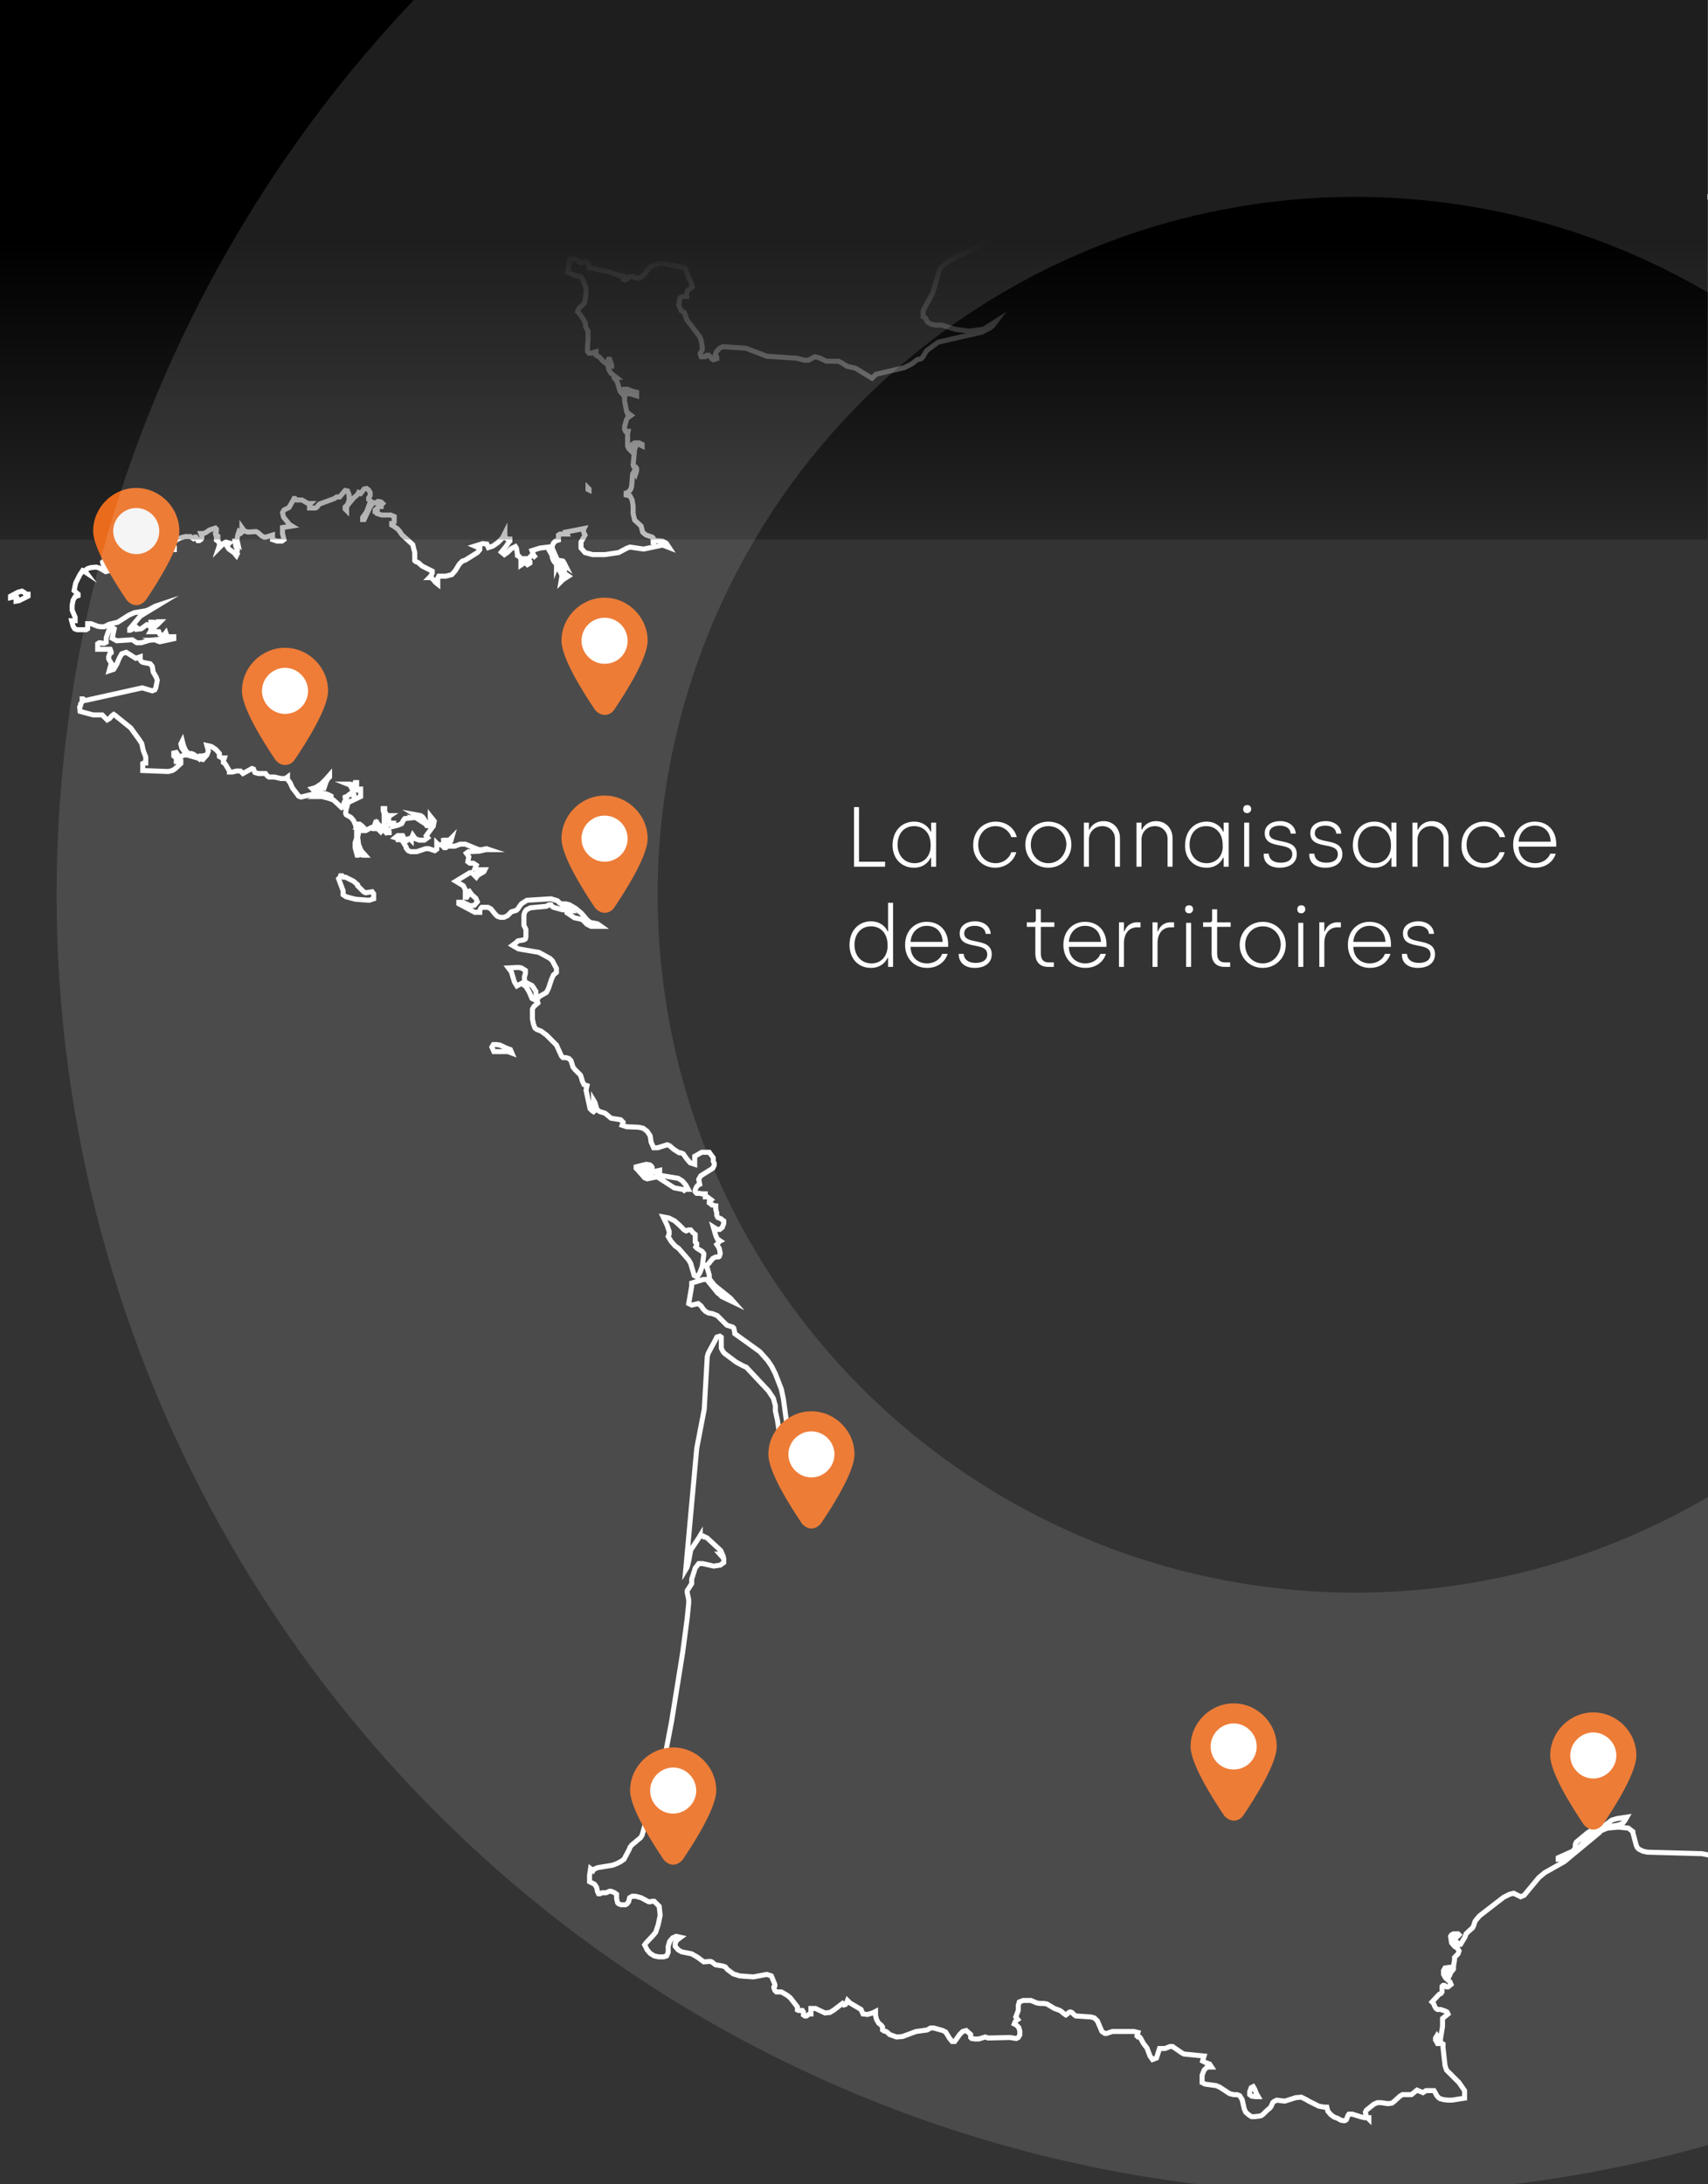 <?xml version="1.0" encoding="utf-8"?>
<!-- Generator: Adobe Illustrator 27.3.1, SVG Export Plug-In . SVG Version: 6.00 Build 0)  -->
<svg version="1.1" id="Calque_1" xmlns="http://www.w3.org/2000/svg" xmlns:xlink="http://www.w3.org/1999/xlink" x="0px" y="0px"
	 viewBox="0 0 341 436" style="enable-background:new 0 0 341 436;" xml:space="preserve">
<rect x="0" y="0" width="341" height="436" fill="#333333" stroke="none"/>
<style type="text/css">
	.st0{fill:none;stroke:#FFFFFF;stroke-miterlimit:10;}
	.st1{fill:url(#SVGID_1_);}
	.st2{fill-rule:evenodd;clip-rule:evenodd;fill:#ED6B1C;}
	.st3{fill-rule:evenodd;clip-rule:evenodd;fill:#FFFFFF;}
	.st4{fill-rule:evenodd;clip-rule:evenodd;fill:#EB6B1C;}
	.st5{fill-rule:evenodd;clip-rule:evenodd;fill:#F4F4F4;}
	.st6{fill:none;stroke:#FFFFFF;stroke-width:120;stroke-opacity:0.12;}
	.st7{fill:#FFFFFF;}
</style>
<path class="st0" d="M505,468.6h-0.3v0.3h0.2l0.2,0.1v-0.1h-0.3L505,468.6z M504.7,470h-0.2v0.3l0.3,0.3v-0.2v-0.2L504.7,470z
	 M117.6,97.8L117.6,97.8v-0.2l-0.2-0.2v0.1v0.2L117.6,97.8L117.6,97.8z M408.1,389.6l-0.6,0.1l-0.3,0.3l-0.2,0.5l-0.7,0.3l-0.2,0.3
	l0.1,0.5h0.2l0.3-0.3l0.7-0.2l0.5-0.9l0.2-0.3h0.6v-0.2l-0.2-0.2L408.1,389.6z M101.1,209.2l-1.3-0.6l-0.7-0.1h-0.6l-0.3,0.5
	l0.4,0.9h2.8l0.8,0.3l-0.3-0.7L101.1,209.2z M106.5,197.1l-0.3-0.4l-1.2-0.6l-0.3-0.4V195l0.2-0.7v-0.6l-0.8-0.5l-0.6-0.1l-2,0.1
	l0.6,0.8l0.6,2l0.5,0.8l0.9-0.5l0.9,0.6l0.7,1.2l0.5,1.2l0.6,0.3l0.2-0.7v-1L106.5,197.1z M5.1,118.6l-0.2-0.3L4.4,118l-0.8,0.2
	L2.1,119v0.3l0.9-0.2h0.3l0.2,0.5H3.2v0.4l0.6-0.1l1.8-0.9v-0.4H5.4L5.1,118.6z M129.9,233.6l0.3-0.3V233l-0.2-0.3l-0.3-0.2
	l-0.7-0.1l-2,0.5v0.3l0.3,0.3l1.4,1.6l0.5,0.2l2-0.4l3.4,2.2l1.6,0.3h0.2l0.2,0.2l0.3-0.2h0.2h0.3l-0.5-0.9l-0.7-0.8l-0.8-0.5
	l-3.6-0.6l-0.6-0.3v-0.4h0.5v-0.3l-0.9,0.2l-1,0.5H129l-0.7-1.1h0.4L129.9,233.6z M399.2,391l-0.3,0.3h-0.2h-0.3v0.2l-0.3,0.2h-1
	l-0.4,0.2v0.3l0.9,0.4l0.4,0.1l0.5-0.1l0.4-0.2l0.4-0.5V391v-0.3L399.2,391z M73,178.2l-0.4-0.2l-1.2-1.2v-0.2l-0.8-0.7l-1.6-0.8
	h-0.4l-0.3-0.3H68l-0.1,0.3l-0.3,0.3l0.3,0.8l0.3,0.8l0.3,0.8v0.8l0.6,0.4l1.9,0.5l2.7,0.2l0.9-0.3v-1l-0.3-0.4L73,178.2z
	 M138.3,246l-0.4-0.5h-0.5l-0.4,0.2l-0.4-0.2l-0.9-0.9l-1-0.9l-1.2-0.6l-1.1-0.2l0.8,1.7l0.4,1.2v0.5l-0.2,0.5l0.6,1l0.8,0.9
	l0.7,0.5l2,2.3l0.4,0.7l0.2,0.7l0.5,1.7l0.6,0.3l0.5-0.8l0.5-1.3l0.3-2.2v-0.4l-0.3-0.4l-1-0.6l-0.3-0.3l0.2-0.4v-0.3l-0.3-0.3V247
	v-0.6L138.3,246z M464.1,91.9l-5.5-3h-0.7l-2,0.2l-2.8-0.8h-0.4l-0.9,0.4l-0.4,0.1h-0.2l-0.8-0.3h-0.5h-0.4l-0.4,0.2h-0.4h-0.5
	l-0.3-0.3l-0.4-0.7l-0.3-0.3l-0.8-0.4l-1.5-0.3l-0.8-0.5l-0.5-0.6l-0.8-1.3l-0.5-0.5v-0.2v-0.1l0.2-0.2l-0.2-0.8l-0.6-0.2h-1.5
	l-0.2-0.6h-0.7l-0.8,0.3l-0.6,0.3l-0.2,0.3l-0.3,0.8l-0.2,0.3l-0.2,0.1h-0.8l-0.2,0.1l-0.3,0.3l-0.3,0.7l-0.2,0.2H435l-0.9-0.4h-3
	l-0.5-0.2l-0.6-0.3l-1.4-1h-0.2l-0.3,0.3V84v0.3v0.3l-1,0.7l-0.8-0.6l-0.4-1.5v-1.9h-0.8l-2.2-1.2h-0.4l-1,0.1l-1.4-0.3h-0.4
	l-0.2,0.7l0.2,0.9l0.2,0.9l-0.6,0.8H419l-1.3-0.5H416l-0.4-0.2l-0.4-0.7V81l0.2-0.7l-0.2-0.9h0.1l-0.4,0.3h-0.1v-0.2v-0.4V79v-0.2
	l-0.3-1l-0.1-0.2l-0.5-0.2l-0.2-0.2V77v-0.5v-0.2l-2.3-2.2l-0.6-0.7l-0.3-0.6l0.2-0.5h0.3v-0.4v-0.3l-1.7-1.8l-0.3-0.3v-0.3v-0.4
	l-0.2-0.5l-0.6-0.6l-3.2-1.6h-0.3l-0.3,0.1l-0.6,0.5h-0.4H403h-0.7l-0.9-0.5l-1.8-1.3l-0.9-0.4h-1l-1.9,0.2l0.1,0.5l-0.9,0.1h-0.2
	l-0.2,0.3V66v0.3l-0.4,0.2l-0.4,0.5l-0.5,0.2l-3,0.2l-0.7,0.2l-0.4-1.5l-0.7-0.7l-2.2-0.5l-0.8-0.4l-0.7-0.6l-1.1-1.5h-0.3l-0.8-0.5
	h-0.4l-0.3,0.2l-0.5,0.6l-0.3,0.2l-0.8-0.2l-0.7-0.3l-0.8-0.2l-0.9,0.4l-0.4,0.6v0.4v0.2h-0.3H377h-0.3l-1.1-0.5l-0.4,0.2H375
	l-0.4,0.3l-0.5,0.4l-0.7,0.4l-0.2,0.1l-0.8-0.2l-0.2-0.4V64v-0.5V63v-0.6l-0.2-0.5l-1.6-3.1l-0.7-0.6l-1.1-0.4h-0.2l-0.2-0.2H368
	l-0.2,0.2v0.3l-0.2,0.3h-0.3l-0.5-0.1l-0.2-0.2v-0.2v-0.3v-0.8l0.2-0.2l-0.3-0.8l-0.7-0.8l-0.7-0.7h-0.8l-0.6,0.2l-1,0.3l-0.8-0.2
	l-0.7-0.5l-0.2-0.2l-0.3-0.3l-0.8-1.2l-0.6-0.9l-0.4-0.4h-0.3l-0.9-0.3l-0.7-0.4l-1.3-1.3l-0.6-0.3h-0.8l-0.7,0.2l-0.8,0.3l-0.6,0.1
	h-0.3h-0.5h-0.3L351,49v-2v-0.3l-0.3-0.6v-0.3v-0.3l0.3-0.4v-0.2v-0.2l0.2-0.5V44v-0.2v-0.5V43v-0.4l-0.5-1l-0.9-0.4l-0.7-0.3
	l-0.5-0.8l0.2-0.9l0.9-2.4l0.4-0.9v-0.6V35v-0.4v-0.1l0.2-0.4l0.5-1h0.2l0.3,0.4v-0.6v-0.4l0.2-1.1v-0.9L351,30l-1,0.2l-0.4-0.2
	l-0.2-0.8l-0.9,0.4l-3.7,3.8l-0.2,0.4v0.6v0.2v0.2V35v0.2l-0.2,0.6l-0.1,1.2l-0.3,0.9l-0.3,0.5l-0.2,0.2h-0.2l-1.4,0.2l-1.2,0.6
	l-3.7,1.8l-1.1,0.2l-4.6-1.3l-0.8-0.2l-1,0.1l-1.7,0.3l-0.3-0.1l-2-1.1h0.3v-0.5v-0.3v-0.4v-0.4h-0.2l0.2-0.7l0.2-0.3l0.3-0.3
	l0.3-0.3l0.2-0.2l0.6-0.4l0.2-0.2l0.4-0.2l0.4-0.2v-0.4l-0.2-0.4v-0.3v-0.2l-0.6-2.3l-0.4-0.2h-0.4l-0.7,0.3h-0.3l-0.2-0.1v-0.8
	v-0.2l0.4-1.4l0.3-0.8l0.2-1l0.2-0.4l0.4-0.5l0.8-0.7l0.2-0.3v-0.3v-0.3l-0.2-0.3l-0.4-0.4l-0.3-0.2l-0.2-0.1h-0.3l-0.4,0.2v0.5v0.2
	H326v0.2l-0.5-0.2h-0.2l-0.8-1.6l-0.2-0.5l-0.8-0.6l-0.5-0.3l-0.3-0.2l-1.1-1.3l-0.6-0.3h-0.3h-0.4L319,20l-0.8,0.3h-0.8h-0.2
	l-0.5-0.2l-0.3-0.2l-0.3-0.2l-0.7-0.4l-1.4-0.2l-1.5,0.1h-0.3H312l-0.2,0.3l-0.7,1.1V21l-0.2,0.2v0.3l-1.3-1.2l-0.3-2.2v-2.6
	l-0.3-2.2l-0.6-1l-0.7-0.7l-0.8-0.4l-0.8-0.2h-2.2l-0.4-0.3l0.3-0.6V9.9l-0.3-0.3h-0.2H303l0,0h-0.7L302,9.7v0.2l-0.3,0.2h-0.2
	l-0.3,0.3l-1.2,0.4l-0.3,0.1h-0.3h-0.6l-0.6-0.2l-1.5-0.8l-0.4-0.3L295.8,9l-0.2-0.6V6.6l-0.9-3.1l-0.3-1.6l0.3-0.5l0.2-0.5
	l-0.2-0.5l-0.3-0.8l-0.3-0.5l-0.4-0.2h-0.5L293-1.2l-0.5-1.1L292.1-3L292-3.3l-0.5-0.9l-0.6-0.6L290.1-5h-0.2l-1.7,0.5l-1,0.3
	L286.9-4l-1.6,0.5l-0.4,0.3L284.6-3l-0.3,0.3L284-2.4l-0.4,0.8L283-0.5l-0.5,0.4h-0.2H282h-0.2l-2.5-1.1L279-1.4l-0.2-0.2L278.3-2
	v-0.1l-0.2-0.2l-0.4-1.1l-0.2-0.4V-4l-1.2-1L276-5.4v-0.3L275.9-6l-0.4-0.3h-0.3h-0.7h-0.2l-0.5-0.1h-0.2l-0.2-0.3V-7L273-7.5
	l-0.2-0.2l-1-1.3v-0.2v-0.3l0.3-0.6v-0.3l-0.3-1.2l-0.3-1.2l0.2-0.5l0.3-0.3l0.5-0.5l0.2-0.2v-1.1l-0.6-0.8l-1.3-1.4l-0.3-1.1v-0.4
	l-0.3-2v-0.1l-0.5-1.1l-0.5,0.4l-1.4,0.7l-2.8,0.8l-2.2-0.3h-0.3l-0.4,0.2l-5.9,2l-5.6,0.7l-1.3,0.7l-0.6-0.1l-6.7,2.9l-1,1l-1,1.4
	l-0.6,0.6l-0.7,0.2h-0.8l-0.3,0.1l-0.8,0.7v0.3v0.8l0.5,2.2l0.2,1.2L237.2-5l-0.4,0.8L236-2l-0.2,1v1.2l0.3,2.3l0.2,2.6l0.2,0.8
	l0.9,1.5l-1.1,0.8l-0.2,2.2V13l-0.7,1.8v0.4l1.9,1.5v0.5l-1.3-0.3l-0.7,1.4l-0.3,2.2v1.7l0.3,0.5l1.4,0.7l0.3,0.7l0.2,0.6l0.5,0.4
	l0.8,0.2h0.7v0.4h-0.8l0.2,0.4l0.2,0.2h0.2h0.4v0.4l-0.3,0.3h-0.2l-3.5-1.7l-1.2,0.2l-1.2,1.6l-0.8,2.9l-0.3,0.5l-0.3,0.3L230,33
	l-4.6,3.7l-1.3,1.5l-0.8,0.3l-0.8,0.7l-14.4,4.7h-3l-2.7,1l-1.3,0.9l-1.3,0.4l-4.4,2.6l-0.3,0.5l-4.6,2.2l-0.3,0.3h-0.4l-1.7,1.4
	l-0.5,0.6l-1.4,4.7l-1.8,3.3l-0.1,0.4v0.6v0.4l0.5,0.3l0.1,0.3l0.3,0.5l0.7,0.4l0.9,0.2h0.6h0.7l2.5,0.8l2.9,0.4l2.9-0.4l2.5-1.6
	l-0.6,0.8l-0.7,0.6l-1.6,0.8l-8.7,2L185,70l-0.8,1.3l-0.3,0.3l-0.8,0.2l-1,0.8l-1.6,0.8l-5.6,1.3l-0.8,0.8l-3.3-2l-1.7-0.4l-1.1-0.7
	l-0.6-0.3H165l-1.5-0.7l-0.8-0.2l-1.3,0.7h-0.8l-1.5-0.4l-6-0.4l-4.2-1.6l-4.6-0.3l-0.6,0.3l-0.6,0.6l-0.3,0.7l0.3,0.5v0.3l-0.7,0.2
	l-0.3-0.2l-0.3-0.4l-0.3-0.3h-0.4l-0.3,0.3H140l-0.2-0.5v-0.2l0.2-0.3l0.2-0.4v-0.6L140,68l-0.3-0.8l-2.6-3.4l-0.5-1.5L136,62
	l-0.5-1.1l0.2-1.3l0.3-0.3l0.3-0.1h0.8V59v-0.5l0.2-0.5l0.9-0.7l-0.2-0.9l-0.8-1.7L137,54l-0.2-0.4l-0.2-0.2l-4.3-0.8h-0.6l-1.6,0.5
	l-0.5,0.4l-0.9,1.2l-0.5,0.5l-0.6,0.3H127l-0.7-0.3h-0.4l-0.4,0.1l-0.4,0.5l-0.3,0.1l-0.3-0.1v-0.3v-0.3v-0.1H124l-2.6-0.9l-2.2-0.4
	l-0.8-0.3h-0.2h-0.4h-0.1v-0.2l-0.2-0.7l-0.2-0.2l-0.3-0.2l-1,0.2l-0.3-0.1l-0.7-0.5l-0.3-0.1l-0.9,0.1l-0.2,0.4V53l-0.3,1.3
	l1.5,0.7l1.2,0.2l0.2,0.4l0.3,0.5l0.2,0.6l0.3,0.8v0.9l-0.2,1.7l-0.2,0.5l-1,0.9l-0.3,0.7l0.3,0.3l0.8,1.1l0.3,0.6l0.2,0.4v0.3v0.3
	l0.5,0.9v0.3v0.4v0.8l-0.1,1.8v0.7l0.3,0.4h0.5l0.5-0.2l0.4-0.1v0.2v0.2v0.3l0.7,0.4l0.8,0.9l0.6,0.4l0.4-0.9h0.2l0.4,1.1v0.3h-0.7
	l0.2,0.8l0.4,0.6l1,0.8l0,0h-0.1l-0.2,0.2l0.5,0.6l0.6,2l0.5,0.6l0.3-1h0.7l1,0.4l0.8,0.2V79l-1.3-0.4H125l-0.3,0.5v1l0.2,1l0.2,1
	l0.3,0.8l0.2-0.3l0.4,0.3l-0.7,0.5l-0.2,0.3l-0.2,0.7l-0.2,0.7v0.6l0.2,0.4h0.5l-0.1,0.5v0.6v1.4V89l0.2,0.5l0.3,0.3v-0.2l0.3-0.8
	l0.6-0.4h0.9l0.6,0.3V89l-0.8-0.4l-0.4,0.3l-0.3,0.8l-0.3,3.1l0.1,0.3l0.4,0.1l0.2,0.3V94l-0.2,0.6l-0.3-0.5l-0.3,0.5l-0.2,2.5
	l-0.2,0.6l-0.4,0.5l-0.5,0.2v0.4l0.8,0.2l0.4,0.8l0.2,1.2v1.5l0.3,1.3l1.3,1.2l0.3,1.2l0.3,0.3l0.4,0.3l1.2,0.4l0.2,0.2v0.3v0.3v0.2
	h0.2l0.2-0.2v-0.1l1.4,0.1l0.8,0.4l0.6,0.9l-1.3-0.5l-3.8,0.8l-2.7-0.4l-0.6,0.2l-1.7,0.9l-2.7,0.4h-2.5l-1.5-0.4l-0.8-0.9v-1.2
	l0.8-1.4l-0.2-0.4l-0.1-0.3v-0.4l0.1-0.2l-3.6,0.7l0.2,0.4h-1.4l-0.3,0.2v0.4v0.4v0.2l-0.6,0.2l-0.4,0.4l-0.2,0.5l-0.1,0.4l0.3,0.7
	l0.7,1.6l0.4,0.3h0.3l0.5,0.1l0.2,0.3l0.3,0.6l-0.4-0.3v-0.2l-0.2-0.2H112l0.2,0.8l0.5,0.9l-0.2,0.4l1,0.7l-1.1,0.7l-0.4,0.4
	l0.2-1.2l-0.3-0.7l-0.8-1.3v0.1l0.2-0.5l-0.5-0.2l-0.3-0.4l-0.2-0.5l-0.1-0.6l-0.8-1.4v-0.2l-1.6,0.2l-1.6,0.5l0.3,0.8l0.2,0.4
	l0.3,0.3l-0.4-0.5h-0.5l-0.3,0.3l-0.4,0.6l0.4,0.3v0.3l-0.5,0.3l-0.3-0.3l-0.2-0.7V111v0.7l-0.2,0.5l-0.3,0.4l-0.3,0.2v-0.6v-0.6
	l-0.3-0.5l-0.4-0.2v-0.3l-0.2-1.2l-0.2-0.3l-0.8,0.4l-0.7,0.7l-0.7,0.5l-0.6-0.5l0.9-1.1l0.2-0.3l0.2-0.3l0.2-0.3l0.2-0.2v-0.4h-0.5
	l-0.3-0.2l-0.2-0.4v-0.6l-0.5,1l-0.9,0.9l-1,0.7l-0.9,0.3l-0.3-0.7l-0.8-0.1l-1.6,0.5l0.7,0.3h0.3v0.4l-0.5,0.6l-2.4,1.5l-0.6,0.2
	l-0.3,0.3l-0.3,0.3l-0.8,1.3l-0.7,0.8L89,115h-1.4l-0.2,0.4v0.7v0.5l-0.5-0.4l-0.3-0.4l-0.3-0.3l-0.3-0.2h-0.3l0.2-0.2l0.2-0.3
	l0.2-0.4V114l-2-1l-0.8-0.7l-0.5-0.2l-0.2-0.2v-0.3v-0.3V111v-0.3v-0.4l-0.4-1.6l-2.2-2l-0.3-0.5l-0.5-0.6l-0.7-0.5l-0.5-0.3v-0.3
	h0.2l0.3-0.3v-0.3v-0.3v-0.5l-0.7-0.3h-1.8l-0.9-0.3v-0.4h-0.4v-0.3l0.6-0.5l0.3-0.2h0.3v-0.3l0.3-0.3l-0.3-0.3l-0.4-0.1h-0.3
	l-0.3,0.3l-0.6-0.1l-0.7,1l-1.1,2.4h-0.3v-0.4l0.7-1l0.2-0.4l0.5-1.4l0.3-0.4l-0.5-0.4v-0.3l0.3-0.5v-0.6l-0.3-0.5l-0.4-0.3
	l-0.5,0.1L72,98.5l-0.4-0.2l-0.2,0.4l-0.8,0.7l-1.1,1.3l-0.3,0.5v0.7l-0.3-0.3v-0.2v-0.2l0.5-0.5l0.3-0.9v-1L69.4,98l-0.5-0.1
	l-1.1,1.3h-0.3h-0.3l-0.4,0.3l-3,1.1l-0.2,0.2l-0.3,0.4l-0.3,0.2h-0.4h-0.8v-0.3v-0.2v-0.2l0.2-0.2h-0.5l-1.2-0.7h-1.1l-0.3-0.3
	h-0.2l-0.2,0.4l-0.8,1.4l-1,0.5l-0.3,0.5l0.2,0.9l1.2,1.5l0.5,0.3l-1.9,0.3v0.4v0.8l0.3,1.2l-0.4,0.3h-1l-0.9-0.3v-0.9l-1.3,0.4
	h-0.4l-0.4-0.2l-0.8-0.7l-0.4-0.2l-1.6,0.1l-0.7-0.2l-0.5-0.7v0.6v0.3l-0.2,0.2l-0.4-0.3l-0.2,0.6l-0.2,1l0.2,0.9l-0.4-0.3v-0.2V108
	h-0.2l0.2,1.1l0.2,0.4l0.1,0.3l-0.2,0.3l0.2,0.4l-0.2,0.4l-0.5-0.6l-1-0.7l-0.4-0.6v-0.3h0.2l0.3-0.3l-0.7-0.2l-0.5,0.3l-1,1
	l0.2-0.6v-0.5l-0.3-0.4l-0.3-0.2v-0.4h0.3V107l-0.4-0.2l-0.1-0.3l0.2-0.4v-0.5l-0.2-0.2l-1.2,0.4l-0.7,0.5l-0.5,0.2h-0.5l0.2,0.5
	v0.4l-0.2,0.3l-0.3,0.2h-0.3l-0.2-0.4l-0.2-0.3h-0.2l-0.3,0.3l-0.6-0.4h-1l-0.8,0.2l-0.7,0.3l-0.6,0.4l-0.6,0.6l-0.2,0.5l0.7,0.2
	v0.4h-0.5l-0.8-0.3H33l-0.3,0.1l-1.1,0.6l-0.8,0.1l0.3-1.2l-0.7-0.8h-0.9l-0.9,0.4l-0.9,0.6l-1,0.2v0.4H27l0.4,0.3h-0.8l-1.2,0.5
	l-0.8,0.2h-2.7v0.3l0.3,0.2v0.2v0.2v0.2l0.9,0.4h-0.6l-1.6-0.4l-0.4,0.3l0.2,0.7l0.8,1.1l-0.4,0.1l-1.2-0.7l-0.7-0.2l-1.1,0.1
	l-0.6,0.2l-0.6,0.4l0.3,0.4l-0.3-0.2l-0.4-0.2l-0.6,0.9l-0.8,1.6l-0.3,1.5l0.8,0.7v0.3l-0.6,0.2l-0.4,0.7l-0.2,1v1l0.6,1.4v0.7h-0.7
	l0.3,1.1l0.3,0.5l0.5,0.2h1.8l0.3-0.2v-0.4v-0.4v-0.2h0.7l1.3,0.5l0.6,0.1h0.7l1-0.5l1.7-0.4l2.2-1.4l1.1-0.5l2.4-0.4l0.7-0.3
	L31,121l0.6-0.2l-3.3,2l-0.4,0.3l-2,2.4v0.3H26l0.4-0.2l0.4-0.2l0.3-0.3l0.3,0.3v0.2l0.8-0.1l1.1-0.8l0.5,0.2v-0.2l0.3-0.3v-0.2h0.3
	v0.4h-0.3v0.3l0.5-0.2l0.8-0.6H32l-0.7,0.7L31,125l-0.2,0.2v0.2l-0.3,0.1l-0.2,0.1l-0.3,0.5h1.5h0.2l0.2,0.5l0.5,0.2l0.4-0.1
	l0.3-0.4l0.2,0.6l0.4,0.2h1v0.4l-2.8,0.6l-0.8-0.3h0.5H32l0.2-0.2l-2.4,0.2l-1.6,0.5h-0.4h-0.5l-0.3-0.2l-0.3-0.2l-0.3-0.2l-3.1,0.2
	l-0.9-0.5l0.4-1.9l-0.5-0.3l-0.5,0.4l-0.6,1.7v0.2v0.3v0.4l-0.4,0.2h-0.4l-0.3-0.1h-0.3l-0.3,0.2v0.5v0.6h2.2H22l0.2,0.5v0.2
	l-0.3,0.2l-0.2,0.6v0.4l0.2,0.4l0.4,0.6l-0.2,0.3l-0.3,1.1l0.9-0.3l0.6-1l0.5-1.2l0.5-0.9l0.9-0.3l1.9,1.2l0.9-0.3v0.3v0.3l0.2,0.3
	l0.3,0.2l1.5,0.3l0.4,0.5l0.2,1.2l0.2,0.3l0.4,0.7l0.2,0.6l-0.3,1.5l-0.2,0.4l-0.5,0.2l-2-0.6l-11.3,2.5h-0.2l-0.3-0.3h-0.2v0.2v0.2
	v0.2l-0.3,0.4v0.3l-0.2,0.3L16,142l2.6,0.7h1.2h0.6l1,1l0.5-0.3l0.4-0.5l0.4-0.3l0.3,0.2l3.1,2.5l1.6,2.2l0.6,0.9l0.3,1.4l0.5,1.3
	v0.9v0.3H29h-0.3l-0.2,0.1v0.3v0.7v0.4l5.1,0.2l0.8-0.2l0.5-0.3l1.2-1.1V152h-0.9v-0.3v-0.2v-0.2l-0.5-0.4v-0.6l0.5-0.1l0.7,1.1
	l0.3-0.3l0.3-0.2l0.3-0.1h0.4v-0.3l-0.4-0.4l-0.5-0.7l-0.2-0.8l0.3-0.6l0.2,0.8l0.3,0.8l0.4,0.6l0.4,0.3h0.5l0.5,0.2l1,0.8l0.2-0.5
	h0.2h0.3l0.4-0.1l-0.2,0.4l-0.2,0.2h-0.3h-0.3l0.7,0.2l0.8-0.9l0.3-0.8l-0.3-1.1l0.9,0.2l0.9,0.6l0.7,0.8v0.6l0.5,0.3h0.2h0.3
	l-0.2,0.6v0.3l0.3,0.2l0.2,0.3l0.7,1.2v0.2h0.6l0.8-0.2H48l0.5,0.5l1.8-1l0.3,0.1l0.3,0.7l0.7,0.2h1.3H53l0.4,0.5l0.3,0.2h0.2h0.9
	l1.3,0.3H57l0.4-0.3v0.4l0.1,0.2l0.4,0.5l0.5,1.1l1,1.3l0.2,0.3l0.5,0.2l2.8-0.7v-0.3l-0.2-0.3l-0.2-0.2l-0.2-0.2l0.7-0.2l1.1-0.7
	l0.9-0.9l0.8-0.9v0.4l-0.4,0.4l-0.3,0.6l-0.4,1.2h-0.3h-0.6v0.2v0.5v0.3h-0.3v-0.1l1.4,0.2l0.6,0.2l0.6,0.3v0.3l-1.4-0.5H64
	l-0.6,0.3h0.9l1.5,0.4l0.8,0.3L68,161l0.2,0.2l0.4-0.2v-0.5l0.2-0.5l0.5-0.2l-0.4-0.6v-0.1l0.5-0.2l0.3-0.3l0.3-0.2l0.4,0.3v-0.3
	h0.2l-0.2-0.7l-0.3-0.6l-0.2-0.4l-0.5-0.2h0.5l0.5,0.2l0.3,0.1l0.2-0.6h0.3v1.5h0.2l0.4-0.2H72v0.9v0.3v0.3l-2.5,1.2l-0.4,1.4
	l-0.1,0.7l0.1,0.3l0.3,0.2l0.4,0.2l0.3,0.2l0.5,0.6l0.3,0.7l0.3,0.9v1.2v0.7l-0.3,0.9v0.5v0.5l0.4,1.5h0.2l0.2-0.2l0.7,0.2h0.5
	l-0.8-0.9l-0.5-1.2l-0.2-1.5l0.4-1.8h-0.2l-0.2-0.2h-0.2l0.3-0.6h0.3l0.4,0.3l0.3,0.3l-0.3,0.2l-0.2,0.2l0.4,0.3H73l1.1-0.6l0.3,0.2
	h0.2h0.5l-0.3-0.7l0.2-0.6h0.2l0.2,0.8l0.2,0.7L76,166l0.2-0.3L76,165l0.4,0.4l0.4,0.5l0.3,0.3l0.3-0.2l0.3,0.5v0.2v-0.2v-0.2V166
	l-0.3-0.4l-0.4-0.5l-0.3-0.6V164v-1.2v-0.4l-0.2-0.6v-0.4h0.3v0.6l0.3,0.5l0.3,0.3h0.5l-0.3,0.2v0.4v0.5l0.2,0.6H78l0.2-0.2h0.4v0.4
	h-0.3v0.3l1.2-0.3l0.7-0.3l0.3-0.6l0.3-0.4l1.8-0.2l0.8-0.3l-0.5-0.3l1.1,0.2l0.4,0.3l0.4,0.6l-0.8-0.2l-0.7-0.1l1.7,1.1l0.2,0.3
	h0.4l0.2-0.1l0.2-0.3l-0.5-0.3l0.4-0.1l0.3-0.2v-0.3l-0.3-0.3v-0.3l0.8,1l-0.2,1l-1.4,1.9l0.3,0.4l-0.7,0.5h-1l-0.8-0.3l-0.5-0.7
	l-0.3,0.7v0.3l-0.3-0.3h-0.2l-0.2,0.1l-0.2,0.3h-0.3l-0.5-1h-1l-0.5,0.4l0.6,0.2v0.2h0.2H80l0.3,0.2l0.2,0.3l0.6,1v0.2l0.4,0.5
	L82,170h0.5h0.7l1.8-0.6h0.6l1.2,0.4l0.4-0.3v-1.2l0.3,0.3h0.4h0.9V168l-0.2-0.2h-0.2h-0.3l0.6-0.1h0.5h0.5l0.5-0.5l-0.2,0.7
	l-0.5,0.6l-0.6,0.4h-0.5l0.3,0.3H89l0.2-0.2l0.3-0.1h1.3l1.1-0.4h0.5h0.5l2.7,1.1h0.6l0.9-0.2l0.6,0.2H97l-1.3,0.3l-2.2,0.1
	l-0.4,0.3l0.5,0.7l-0.2,1l0.4,0.3h0.7l0.6,0.4l-0.3,0.7l0.6,0.2h0.8h0.6l-0.2,0.4l-1.2,0.7l-0.3,0.4l-0.3-0.3H95v-0.3l-0.6-0.1
	l-0.3-0.2h-0.3l-2.8,1.7l1.5,0.9l0.4,0.8v1.5h0.3l0.3-0.5v-0.2l-0.2-0.4h0.2l0.2-0.1l0.5,0.7l0.8,0.7l0.3,0.7l-0.6,0.7l-0.8,0.1
	l-1.5-0.7h-0.8v0.3l3.2,1.7h1V182v-0.3l0.2-0.4l0.2-0.2h0.3h0.3h0.6l0.6,0.3l0.8,1l0.5,0.5l0.6,0.2h0.7l0.7-0.3l0.8-0.8l1-0.3
	l0.3-0.3l0.2-0.3l0.2-0.3l0.3-0.4l1.1-0.7l4.8-0.3l1.3,0.4l0.5,0.5l0.3,0.1h0.8l0.8,0.2l1.2,0.7l1.2,1l1.1,1.3l0.6,0.5l1.5,0.3
	l0.7,0.5h-2l-0.8-0.4l-0.8-0.8l-0.3-0.2l-1.4-0.3l-1.5-1v-0.4h0.8l-0.3-0.3l-0.3-0.2h-0.3h-0.4l0.2,0.3h-0.6l-1.8-0.5l-0.3-0.2
	l-0.2-0.3h-0.3l-0.3,0.1l-0.3,0.2l-3.2,0.3l-0.8,0.4l-0.3,0.4l-0.2,0.6v0.7v0.6v0.8l0.4,0.8v0.7v0.8l-0.1,0.4l-0.3,0.2l-1.2,0.2
	l-0.3,0.3l-0.4,0.3l-0.4,0.3l1.2,0.7l4.1,0.7l2.2,1.2l0.5,0.5l0.3,0.6l0.5,0.9v0.8l-0.6,0.5l-0.4,0.9l-0.6,1.8l-0.4,0.8l-1.4,0.8
	l-0.5,0.6l0.2,0.7l-0.8,0.7l-0.3,0.5v1.1v0.9l0.2,1l0.3,0.8l0.4,0.3l0.8,0.3l1.1,0.8l2,2l1,2.2l0.3,0.3h0.6l0.6,0.2l0.4,0.4l0.4,1.3
	l0.4,0.5l0.5,0.5l0.6,0.6l0.2,0.6l0.2,0.7l0.3,0.6l0.6,0.2l-0.2,0.9l0.8,3.7l0.4,0.4l0.3,0.2l0.2-0.2V221l-0.2-0.8v-0.6l0.3,0.5
	l0.3,1.1l0.2,0.4l0.5,0.3l1,0.3l1.2,1l1.9,0.3l0.5,0.5l-0.2,0.6l0.9,0.3l2.4,0.1l0.9,0.2l0.8,0.6l0.6,0.9l0.2,1.3l0.5,1.1h0.8
	l1.9-0.6l0.5,0.2l0.8,0.7l1.1,0.7h0.3l0.5,0.2l0.7,1l0.7,0.8l0.9,0.3v-1.6l1.4-0.8h1.5l0.8,1.1v0.7l0.2,0.4v0.4l-0.3,0.6l-2.4,1.5
	l-0.4,0.7l0.2,1l-0.4,0.2L139,237l-0.2,0.5v0.4l0.3,0.3h0.3h0.3l0.4,0.1h0.5h0.2v0.1v0.3v0.2h0.2h0.2l0.8,0.6l-0.4,0.4v0.2l0.3,0.2
	l0.2,0.2h0.2l0.4,0.2h0.2v0.7l0.2,0.7v0.5l0.2,0.4l0.7,0.3l0.2,0.2l0.3,0.2v0.2v0.3l-0.3,0.8l-0.5,0.4h-0.5l-0.8-0.5l0.5,1.7
	l0.3,0.7l0.6,0.4l-0.2,0.1l-0.3,0.4l-0.2,0.2l0.2,0.3l0.3,0.5l0.1,0.5l0.1,0.5l-0.2,0.6l-0.2,0.1h-0.3h-0.2l-0.6,0.3l-0.3,0.4
	l-0.2,0.2l-0.2,0.3l-0.3,0.3l-0.4,0.2l0.3,0.5l0.2,0.7l0.2,0.7v0.6l0.2,0.4l0.9,1.1l3.1,2.5l0.8,0.9l-2.5-1.2l-0.4-0.4l-0.4-0.3
	l-2.2-2.7h-0.7l-2.3,0.7v0.6l-0.6,3.5l0.6,0.3l1.3-0.3l0.6,0.5l0.4,0.6l0.5,0.5l0.6,0.3l0.7,0.1l1,0.4l1.9,1.9l1.2,0.4l0.2,0.2
	l0.2,0.9v0.2l5,3.6l1.6,1.8l0.8,1.2l0.7,1.4l1.2,3.1l0.4,1.9l1.3,9.5l0.4,1.6l0.7,1.3l1.2,1l1.5,0.5l1.4,0.7l0.8,1.6l-0.8-0.7
	l-0.8-0.4l-0.9-0.2h-1l0.8,0.5l0.8,0.8l0.3,1.1l-0.3,1.3l0.3,0.6v1.4l0.2,0.7l-0.4-0.4l-0.3-0.8l-0.2-1v-1v-0.8V296l-0.3-0.6
	l-0.3-0.4l-1.1-0.7l-1.4-1.3l-1.2-1.5l-1.2-2.9V288l-0.7-4.6l-0.4-1.8v-1l-0.4-1.5l-1-1.5l-4.4-4.7l-0.5-0.2l-1.5-0.8l-2.4-1.8
	l-0.3-0.4l-0.3-0.6v-0.3v-0.3v-0.3V268v-0.9v-0.2l-0.3-0.2l-0.6,0.2l-0.4,0.8l-1.3,2.4l-0.2,0.7l-0.6,10.5l-1.5,7.8l-2.2,24.2
	l0.3-0.5l0.3-1.2l0.4-2.2l1.6-2.4l0.3-0.5v0.5v-0.2l0.2-0.2h0.2h0.2l0.2,0.2h0.2l0.4,0.2l2.7,2.5l0.3,0.7h-0.5l0.8,0.9v0.8l-0.7,0.5
	l-1.3,0.2l-2.2-0.5h-0.8l-0.7,0.9l-0.7,2.2v0.6v0.3l-0.9,1.4v0.4l0.3,1.4v0.7l-0.3,3l-0.9,6.8l-2.2,13.7l-1.2,6.3l-0.8,2.8l-1.4,7.9
	L129,363l-0.3,1.5l-0.5,1.8l-0.3,0.5l-1.8,1.5l-0.3,0.4l-0.2,0.5l-0.8,1.5l-0.2,0.4l-0.7,0.5l-0.8,0.4l-0.8,0.3l-3,0.5l-0.7,0.3
	l-0.2,0.3l-0.5-0.4l-0.2,1.3v1.3l1,0.5l0.4,0.6l0.2,0.9l0.2,0.4h0.3l0.4-0.2h0.8l0.7-0.3h0.3l0.7,0.3l0.4,0.3v0.2v0.3v0.4l0.2,0.8
	l0.2,0.2l0.5,0.2h0.4h0.5l0.3-0.2l0.3-0.4l0.2-0.8l0.5-0.3h0.7l1.1,0.3l1.5,0.8h0.4l0.3-0.1h0.4l1,1l0.2,1.8l-0.4,1.9l-0.5,1.5
	l-0.5,0.6l-1.4,1.5l-0.3,0.4l0.5,1l0.6,0.7l0.8,0.5l0.9,0.2h1l0.6-0.2l0.3-0.7v-1.2l0.3-1l0.6-0.7l0.7-0.3l0.9,0.2l-0.8,0.6
	l-0.3,0.6v0.6l0.6,0.7l0.7,0.4l2,0.4l1.2,0.7l1.2,0.9l1.3-0.1l0.3,0.1l0.5,0.4l0.3,0.2l1.3,0.2l0.6,0.2l0.4,0.5l1.2,0.9l1.3,0.4
	l2.7,0.2l2.7-0.5l0.9,0.3l0.7,1.7v0.3l-0.2,0.2v0.2l0.2,0.5l0.3,0.3h0.3h0.3h0.4l1.2,0.7l0.6,0.5l1.4,1.8v0.2v0.2v0.2l0.2,0.1h0.6
	h0.2l0.2,0.3v0.6l0.3,0.2h0.3l0.6-0.4h0.3v-1.1h0.9l1.9,0.9l1-0.1l0.8-0.5l1.7-1.3l0.3,0.3l0.3-0.1l0.2-0.3l0.2-0.5l0.5,0.5l2.2,1.3
	l0.4,0.9l0.9,0.1l1-0.3l0.6-0.3v0.8l0.2,0.8l0.4,0.7l0.6,0.5l0.2,0.3v0.3v0.3l0.3,0.2l0.4,0.1l0.3,0.2l0.2,0.2l0.2,0.2l1.4,0.5
	l1.2-0.1l2.7-1l2.2-0.3l0.7-0.4h0.6l1.8,0.5l0.6,0.3l0.8,1.3l0.5,0.6h0.5l1-1.4l0.6-0.6l0.7-0.2l0.9,0.8v0.2v0.4l0.2,0.2l0.7,0.1
	h0.7l1.3-0.4l0.6,0.2l4.3-0.1l1.3,0.2l0.4-0.2l0.3-0.5v-0.8l-0.2-0.7l-0.5-0.5l-0.4-0.2l0.2-0.5l0.2-0.2l0.3-0.2l-0.4-0.5l0.5-1.3
	v-1l0.2-0.7l0.8-0.3h0.9h0.6l1.2,0.5l0.6,0.1h0.7l0.7,0.1l1.5,0.9l1.1,0.4l0.3,0.2l0.6,0.5l0.3,0.2l0.3-0.2l0.3-0.3l0.3-0.1l0.3,0.1
	l0.5,0.5l0.3,0.2l3,0.2l0.7,0.2l0.6,0.6l0.3,0.7l0.3,0.7l0.3,0.7l0.6,0.4h0.3l1.2-0.4h4.3l0.8,0.2l-0.2,0.7l0.2,0.2h0.3l0.2,0.2
	l0.6,1.1l0.7,0.9l0.6,1.6l0.5,0.7l0.8-0.3l0.6-1.9h1.1l1-0.4h0.5l1.9,1.3l0.4,0.2l4,0.4l-0.3,1l0.6,0.3l0.8,0.3l0.4,0.6H241
	l-0.6,0.6l-0.4,1v1.2v0.3l0.6,0.3l2.2,0.3l0.7,0.3l2,1.3l0.8,0.2h0.7l0.5,0.2l0.5,0.8l0.4,1.8l0.3,0.7l0.7,0.6l0.5,0.3h0.5l0.9-0.1
	l0.5-0.1l0.4-0.3l0.6-0.6l0.8-0.7l0.2-0.3l0.3-0.7l0.2-0.2l0.6-0.3l1.6,0.2l2.2-0.7l1.1-0.1l1,0.5l0.5,0.3l2,1l1.1,0.2h0.5l0.2,0.8
	l0.6,0.7l0.7,0.5l0.6,0.2l0.7,0.4l0.5,0.1h0.3l0.3-0.2l0.3-0.8l0.2-0.3h0.7l1.6,0.5l0.8,0.2h0.9v0.3l-0.5-0.5l-0.2-0.9l0.2-0.4
	l1.5-1.2l0.7-0.3h0.7l1.4,0.2l0.8-0.1l0.5-0.4l1.1-1l0.5-0.3h0.6h0.6h0.6l1.1-0.9l1.2,0.5l0.6-0.4h0.3h1h0.3l0.3,0.5l0.2,0.4
	l0.3,0.4l0.4,0.3l0.7,0.2l0.9,0.1h0.8l2.5-0.4v-1.5l-1.1-1.6l-2.5-2.5l-0.3-0.9l-0.4-3.6v-0.5V408l-0.2-0.1h-0.5H287l-0.2-0.4
	l-0.2-0.3v-0.4l0.3-0.5l0.5,0.7l0.2,0.2v-0.3l0.4-2.4v-0.8v-0.8l1.1-0.9l-0.2-0.4l-0.4-0.2l-0.9-0.3H287l-0.3-0.2l-0.2-0.3l-0.3-0.7
	l-0.3-0.3l1.4-1.5l0.4-0.2l0.2-0.3v-1.1l0.2-0.2h0.3l0.4,0.3h0.3l0.6-0.5l-0.2-0.5l-0.9-0.8l-0.4-0.7v-0.8l0.3-0.5l0.8-0.1l-0.4,0.8
	l-0.2,0.4l0.2,0.4l0.4,0.2l0.2-0.4l0.2-0.5l0.3-0.3l0.2-0.3v-0.6l0.2-1.2v-0.5l0.7-0.7l0.2-0.6l-0.3-0.5l-0.6-0.4l-0.6-0.7l-0.2-1.3
	l0.2-0.3l0.4-0.2h0.9l0.2,0.2l-0.3,0.3l-0.6,0.5v0.3l0.4,0.3l0.3,0.3l0.2,0.2h0.3l0.9-1.5l0.2-0.6l0.5-0.5l0.8-0.7l0.2-0.4l0.3-0.9
	l0.3-0.4l0.6-0.7l4.8-3.7l1.2-0.6l0.8-0.2l1.4,0.7l0.7-0.3l2.9-3.5l1.2-1l3.9-2.2l7-5.8v-0.3l-1.2,0.4l-1,0.9l-1.9,2l-1.8,1.6
	l-1.1,0.6l-1.2,0.1v-0.3l2.9-1.3l0.5-0.6v-0.7l0.2-0.5l2.3-1.9l1-0.6l2.2-0.7l1.6-1.2l1-0.3l2-0.3l-0.4,0.7l-0.4,0.5l-0.6,0.3
	l-0.8,0.2l-1.7,0.2l-0.8,0.2l-0.4,0.6l1.2-0.5l2.2-0.2l2,0.2l0.9,0.7v0.2l0.7,2.6l0.2,0.4l0.3,0.3l0.8,0.4l0.9,0.2l10.9,0.3l1.5,0.3
	l1,0.7v0.8l-0.3,1l-0.2,0.7v0.3l0.9,0.5l1.4,0.4l5.1,0.2l1.3-0.5l-0.8-0.9l-1.1-0.8l-0.9-1l-0.4-1.6v-3.4l-0.2-0.5l-1-1.7v-0.3
	l0.6,0.3l0.5,0.7l0.4,0.8l0.2,0.7v0.8v2.8l0.6,1.3l1.2,1.1l1.4,0.8l1.4,0.4l-0.3-0.8l-0.3-0.3l-0.2-0.3l0.3-0.7l0.3-0.3l0.8-0.2
	l0.3-0.3l0.9-0.4l1.9,1.1l0.7-0.2l0.9,0.2l0.8-0.6l0.4-1.1l-0.4-1.2l-0.5-0.4l-0.4-0.2l-0.3-0.4l-0.2-0.9v-0.3l0.2-0.7l0.2-0.7
	l0.2-0.3l0.3,0.2l0.5,0.7v0.1h1.1l0.8,0.2l0.2,0.3v0.4l0.3,0.7l0.8,0.9l0.8,0.2l1-0.4l1-0.7v1.2l-0.4,1.1l-0.7,0.9l-0.7,0.5l-1,0.3
	H358l-1.1,0.6l-0.5,1l0.2,1.1l0.9,1l0.9,0.2h2.2l0.5-0.2l1.5,0.2l4.7-1.1l0.9,0.7v2.5l0.2,0.3l0.3,0.3l0.2,0.2h0.2v0.4v0.3l-0.3,0.8
	l-0.3,0.5v0.5l0.3,0.5l0.4,0.2h1l0.4,0.2l0.6-0.2h0.8h0.8l0.4,0.3l0.2,0.2l0.4-0.1l0.4-0.2l0.6-0.5l0.3,0.2l0.8,1.2l0.3,0.3l0.5,0.2
	l0.2,0.2h0.2h0.3l0.2-0.1V383v-0.2l0.2-0.1h1.8l0.7,0.3l-0.2,0.9l1.3,0.7l0.7,0.2h0.8l0.3,0.2v0.7l0.3,0.1h0.7l0.2,0.1l0.2,0.2
	l-1.1,0.6l-0.3,0.5l0.2,0.7l0.3,0.2l1.7,0.7h0.8l0.4-0.2v-0.7l0.3-0.3h0.6l1.1,0.2v-0.3l-0.6-0.2l-0.8-0.8l-0.6-0.3l1-0.5l0.6-0.2
	h0.6l-0.2,0.2v0.5v0.3l0.8-0.4h1l1,0.2l0.7,0.5l0.2,0.1l2.5,0.2l0.3,0.2v0.5l-0.2,0.8l-0.2,0.2h-1.3v0.3l0.7,0.1h2.3l0.6-0.2v-0.3
	h-0.3h-0.3l-0.4-0.2l0.4-1v-0.8l0.3-0.7l0.8-0.5h0.4h2.3h0.3l0.5,0.2h0.4l0.3,0.2l0.2,0.5v0.4v0.2h1.3l0.3-0.3l-0.5-0.8l0.2-0.4
	v-0.7l0.3-0.6l0.8,0.2h1.1l0.7-0.4l0.8-0.3h0.4h0.9h0.4l0.5-0.4l0.5-0.6l0.7-0.4l0.9,0.1l0.3,0.3l0.2,0.4v0.4l0.2,0.2h0.3l0.7-0.3
	h0.3l-0.2-0.7l1.4-1.2l0.2-0.3V381l-0.2-0.2l-0.2-0.2v-0.3v-0.4v-0.2l0.2-0.1v-0.2l0.3-0.8v-0.3l-3.3,0.2h-0.3v-0.4l0.5-0.4l0.9-0.5
	l0.8-0.1l0.3-0.3l0.2-0.5l0.3-0.6l0.5-0.5l0.6-0.2l0.3-0.3l0.3-1.4l0.2-0.9l0.4-0.8l0.4-0.5l0.7,0.5l1,0.2l1.8-0.1v-0.3l0.2-0.4
	l0.2-0.2v0.3l0.2,0.2h0.2h0.5h0.2l0.2-0.2v-0.6v-0.2h0.4l1.3-2.2V368v-1l0.5-0.7l0.5-0.4l0.6-0.3l0.5-0.4l0.8,0.3l0.8-0.3l0.9-0.5
	l0.9-0.2v0.2v0.3l0.2,0.2h0.3l0.5-0.2v-3.1l0.2-0.3l0.3-0.2l0.3-0.5l0.3-0.4l0.6-0.2h0.5l0.3-0.1l0.3-0.2l0.4-0.3l0.7-1l0.4-0.3
	l0.5,0.2h0.3l1.8-0.2l-0.2,0.5v0.2h0.7v-0.5V358l0.3-0.5l0.6-0.1v-0.6l0.5-0.6l0.7-0.3l0.8,0.5l0.3-0.3l0.3-0.2h0.3h0.3h0.2l0.3-0.1
	v-0.2V355v-0.2h0.3l0.4-0.3l-0.7-2.3L442,351l0.5-1l1.5-1.7l0.7-1.1l1.9-1.5l0.8-0.9l0.3-0.5l0.4-1.1l0.1-0.6l0.4-0.4l0.5-0.4
	l0.7-0.3v-0.8l-0.5-1.2l-0.8-0.8l-0.4-0.9l0.5-1.6l-1.1-0.2l-1.5,0.9l-0.9,0.1l-6.1,1.7h-1.4h-0.3l-0.2-0.3l-0.3-0.4l-0.2-0.3
	l-0.5-0.2l-0.9-0.2l-0.6-0.3l-3.7-2.3l-1.4-0.5l-2-1.1l-0.4-0.1h-0.5l-0.3,0.1h-0.4l-0.5-0.2l-0.3-0.3l-0.2-0.4v-0.5l-0.3-0.5
	l-0.2-0.4l-0.7-0.5l-0.3-0.3l-0.2-0.4l-0.4-1l-0.3-0.5l-0.8-0.9V327l-0.2-0.4v-0.4v-0.3l0.4-1.5l0.2-0.4l1.1-0.7l-0.8-0.8l-1.1-1.1
	l-0.8-1.3v-1.5l0.3-0.7l1.8-1.4l1.2-2.2l0.5-0.3l-0.5-1.1l0.3-1l0.7-0.8l0.8-0.5h0.7l1.2,0.4h0.6l-0.2-0.7l-1.1-2l-0.2-0.4l-0.2-1.2
	l-0.3-1.1l0.2-0.8V304v-0.3v-0.3l-0.7-0.7l-1.7-0.7h-0.7l-1.7,0.3l-0.7-0.2l-2.3-1.4l-1.2-1l-0.6-1V296l-0.3-1.4l-0.9-0.7l-1.3-0.1
	l-0.3-0.3l-0.4-0.7l-0.1-0.5v-0.7l-0.6-0.5l-0.6-0.9l0.4-0.6l0.6-0.5l1.2-0.7h0.3h0.6h0.4l0.2-0.2l0.7-0.5l0.2-0.2l1.2,0.2l1.3,0.7
	l1.3,0.4l1.1-0.5V288l-0.2-0.2l-0.2-0.3l0.2-0.4l0.3-0.1h0.8h0.3l0.5-0.5l0.6-1.1l0.4-0.4l1.3-0.6l1.2-0.3l0.3,0.1l0.5,0.5h0.2
	l0.2-0.3l0.7-1.2l0.9-0.8v-0.8l-0.4-1l-0.2-1.4l0.2-0.3l1.2-1.3l0.7-1.3l0.3-0.8v-0.6l-0.2-0.2l-1.5-0.7l-0.5-0.3l-0.3-0.6l-0.3-0.6
	l-0.3-0.5l-1.4-1l-1.7-0.9l-0.2-0.7l-0.2-2l-0.2-0.4l-0.3-0.6V266v-0.4l0.4-0.9v-0.3l-0.3-0.8l-0.4-0.3L423,263l-0.5-0.4l-0.8-0.8
	l-0.5-0.2l-0.8-0.2l-0.9-0.7l-0.8-1.1l-0.4-2v-0.9V256l0.2-0.8l0.4-0.7l0.6-0.3l1-0.2l0.1-0.2l0.2-0.3l0.2-0.1l0.3,0.2h0.3h0.8
	l0.8-0.2l0.8-0.4l0.8-0.6l0.4-0.8l0.3-0.7l0.3-0.6l0.5-0.5l0.5-0.2l-0.3-0.4l-0.2-0.5l-0.2-0.9l-0.3-1l-0.2-0.5l-0.2-0.1l-2.4-2.8
	l-0.8-0.3h-0.3l-0.2,0.3l-0.4,0.2h-0.2l-0.3-0.2v-0.8v-0.5v-0.5l0.2-0.3l0.2-0.3l0.2-0.4v-0.4l-0.5-0.5l-2.8-0.6l-0.3-0.8l0.3-1.7
	l0.6-1.8l1.2-2.4l-0.8-1.4l-1.3-1.3l-0.7-1.2l0.3-0.6l0.9-1.1l0.2-0.8v-1l-0.3-0.5l-0.5-0.3l-5.2-1.3h-2.2l-2.2,0.4l-3,2l-1.1,0.3
	h-1.2l-1,0.3l-1.2,1l-1,1.3l-0.8,1l-0.2,0.7v0.5l0.3,0.9v0.2l0.4,0.8l0.1,0.2l0.4,0.2l0.6-0.3h0.2l0.2,1.2l-0.8,1l-2.3,1.5l-1.8,2.2
	l-1.1,0.6l-1.2-0.5H392l-1.5,0.4l-0.8,0.5l0.4-1.1l0.3-0.5l0.2-0.4l-0.7-0.8l-0.3-0.7l0.2-0.6l0.8-0.5l2-1h0.2h0.3h0.2h0.2l0.8-0.2
	v-0.3v-1l0.3-1.4v-0.4l1.2-2.5v-0.6l-0.4-0.8l-0.5-0.5l-1.8-1.2l0.4-0.4v-1.1v-0.2v-0.2v-0.2V222l0.2-0.3l0.4-0.4l1.2-2.2l1.3-1.5
	l-0.9-1l-0.2-0.7l0.5-0.6l4.6-4.3l2.6-1.4l0.3-0.3l0.9-1l1.1-0.6l0.4-0.3l0.4-0.5l0.2-0.4v-0.9l-0.3-0.3l-0.3-0.3v-0.3v-0.3l0.5-1.7
	l0.2-0.4l0.3-0.5v-0.7v-0.6l-0.5-0.9v-0.4l0.5-1.8l1.7-1l3.7-1.2l2.4-1.8l0.8-1.2l-0.4-0.9l0.5-0.8l0.2-0.3l1-0.3v-0.3h0.2l0.5-0.3
	v-0.9l1.1-0.4l2.3-2.2l0.6-1.1l1-1l2.4-1.7v-1.3l0.2-1.1l0.7-0.7h0.3h0.2l0.5-0.7l0.3-0.2h0.4l0.3-0.2l0.3-0.6l-0.3-0.5l-0.5-0.5
	l-0.5-0.4l-0.7,0.3l-4.2,0.4l0.2-0.7l0.5-0.8l0.5-0.7l0.8-0.5v-1l0.9-0.2l0.5-0.3l0.5-0.5l0.4-0.4L426,171l-0.4-0.7v-0.6l0.7-0.2
	l0.3-0.2h0.2h0.3l0.3,0.2l0.8,0.1l1.8-0.3l0.8,0.2l0.4,0.3h0.4h1l-0.7,1.5l0.3,0.8l0.7,0.5l1.1,0.3v0.1v0.2l0.2,0.2l0.3,0.1h0.3
	l1.3-0.6l0.8-0.2l2.5,0.1l1-0.4l0.7-0.9V171v-0.3l-0.2-0.2v-0.1l-0.2-0.3v-0.3h0.4l0.5,0.2l0.4,0.3h0.5l0.5-0.5v-0.5l-0.3-0.3v-0.2
	v-0.2l0.2-0.1h0.3h0.3v-0.3v-0.5l-0.6-0.4l1.5-1.2l0.8-0.5l1.2-0.5l0.2-0.5v-0.2v-0.5l-0.2-0.3l-0.3-0.2l-0.2-0.3l-0.8-1.6l-0.5-0.7
	l-0.5-0.2l-0.2-0.3v-0.6v-1.1v-0.3l0.6-0.6l0.3-0.3v-0.8l-0.4-1.8V154l0.5-1.7l0.2-0.3l0.5-0.3v-0.6l-0.2-1v-0.7l0.2-0.2l0.2-0.2
	l0.2-0.3l0.2-0.5v-1.1l0.2-0.7l0.9-1l0.3-0.6v-1.6l-1.5-2.7v-2.2l0.2-1l0.2-0.8l0.3-0.5l0.3-0.3l0.2-0.4v-0.8l0.3-0.6l2.2-3.1
	l0.3-0.7l0.3-0.9v-1.1l0.1-1.1l0.6-0.5l0.7-0.3l0.4-0.8v-0.7L452,124l-0.2-0.7l-0.1-0.6V122l0.3-1.4l0.2-0.6l0.2-0.5l0.3-0.3
	l0.2-0.5v-1l0.2-0.5l0.4-0.4l0.8-0.7v-0.3l-0.4-1.1v-1.8l0.3-1.7l1.4-2.3l0.4-0.3l0.2-0.2l0.5-0.5l1-1.2l0.4-0.2l0.5-0.5l0.3-0.5
	l0.2-0.4v-1l0.3-0.5l0.3-0.1h1h0.2l0.2-0.2V103v-0.5l0.2-0.3l0.2-0.2l0,0h0.3l1.4-0.7l0.2-0.2l0.4-0.7l1.6-4.3l1.1-2.2l0.7-0.8
	l-0.3-0.4L464.1,91.9z M251.1,418.5h-0.4l-0.8-0.1l-0.4-0.3v-0.6l0.3-0.8l0.4-0.2l0.3,0.5l0.3,0.8l0.4,0.7H251.1z"/>
<linearGradient id="SVGID_1_" gradientUnits="userSpaceOnUse" x1="152.05" y1="-4407.351" x2="152.05" y2="-4489.436" gradientTransform="matrix(1 0 0 -1 0 -4359.355)">
	<stop  offset="0" style="stop-color:#000000"/>
	<stop  offset="1" style="stop-color:#000000;stop-opacity:0"/>
</linearGradient>
<rect x="-36.8" y="-26.9" class="st1" width="377.7" height="134.6"/>
<path class="st2" d="M56.9,152.7c-0.7,0-1.4-0.4-1.9-1c-2.5-3.7-6.7-10.4-6.7-13.8c0-4.7,3.9-8.6,8.6-8.6s8.6,3.9,8.6,8.6
	c0,3.4-4.2,10.1-6.7,13.8C58.4,152.3,57.7,152.7,56.9,152.7z"/>
<path class="st3" d="M56.9,142.5c-2.5,0-4.6-2.1-4.6-4.6s2.1-4.6,4.6-4.6s4.6,2.1,4.6,4.6S59.5,142.5,56.9,142.5z"/>
<path class="st4" d="M120.7,142.7c-0.7,0-1.4-0.4-1.9-1c-2.5-3.7-6.7-10.4-6.7-13.8c0-4.7,3.9-8.6,8.6-8.6s8.6,3.9,8.6,8.6
	c0,3.4-4.2,10.1-6.7,13.8C122.2,142.3,121.5,142.7,120.7,142.7z"/>
<path class="st3" d="M120.7,132.5c-2.5,0-4.6-2.1-4.6-4.6c0-2.6,2.1-4.6,4.6-4.6c2.6,0,4.6,2.1,4.6,4.6
	C125.3,130.5,123.3,132.5,120.7,132.5z"/>
<path class="st4" d="M120.7,182.2c-0.7,0-1.4-0.4-1.9-1c-2.5-3.7-6.7-10.4-6.7-13.8c0-4.7,3.9-8.6,8.6-8.6s8.6,3.9,8.6,8.6
	c0,3.4-4.2,10.1-6.7,13.8C122.2,181.8,121.5,182.2,120.7,182.2z"/>
<path class="st3" d="M120.7,172c-2.5,0-4.6-2.1-4.6-4.6c0-2.6,2.1-4.6,4.6-4.6c2.6,0,4.6,2.1,4.6,4.6
	C125.3,169.9,123.3,172,120.7,172z"/>
<path class="st4" d="M162,305.1c-0.7,0-1.4-0.4-1.9-1c-2.5-3.7-6.7-10.4-6.7-13.8c0-4.7,3.9-8.6,8.6-8.6c4.7,0,8.6,3.9,8.6,8.6
	c0,3.4-4.2,10.1-6.7,13.8C163.4,304.7,162.7,305.1,162,305.1z"/>
<path class="st3" d="M162,294.9c-2.5,0-4.6-2.1-4.6-4.6s2.1-4.6,4.6-4.6s4.6,2.1,4.6,4.6S164.5,294.9,162,294.9z"/>
<path class="st4" d="M134.4,372.2c-0.7,0-1.4-0.4-1.9-1c-2.5-3.7-6.7-10.4-6.7-13.8c0-4.7,3.9-8.6,8.6-8.6s8.6,3.9,8.6,8.6
	c0,3.4-4.2,10.1-6.7,13.8C135.8,371.8,135.1,372.2,134.4,372.2z"/>
<path class="st3" d="M134.4,362c-2.6,0-4.6-2.1-4.6-4.6s2.1-4.6,4.6-4.6s4.6,2.1,4.6,4.6S136.9,362,134.4,362z"/>
<path class="st4" d="M246.3,363.4c-0.7,0-1.4-0.4-1.9-1c-2.5-3.7-6.7-10.4-6.7-13.8c0-4.7,3.9-8.6,8.6-8.6c4.7,0,8.6,3.9,8.6,8.6
	c0,3.4-4.2,10.1-6.7,13.8C247.8,363,247.1,363.4,246.3,363.4z"/>
<path class="st3" d="M246.3,353.2c-2.6,0-4.6-2.1-4.6-4.6s2.1-4.6,4.6-4.6s4.6,2.1,4.6,4.6C250.9,351.1,248.9,353.2,246.3,353.2z"/>
<path class="st4" d="M318.1,365.2c-0.7,0-1.4-0.4-1.9-1c-2.5-3.7-6.7-10.4-6.7-13.8c0-4.7,3.9-8.6,8.6-8.6s8.6,3.9,8.6,8.6
	c0,3.4-4.2,10.1-6.7,13.8C319.5,364.8,318.8,365.2,318.1,365.2z"/>
<path class="st3" d="M318.1,355c-2.5,0-4.6-2.1-4.6-4.6s2.1-4.6,4.6-4.6s4.6,2.1,4.6,4.6S320.6,355,318.1,355z"/>
<path class="st4" d="M27.2,120.8c-0.7,0-1.4-0.4-1.9-1c-2.5-3.7-6.7-10.4-6.7-13.8c0-4.7,3.9-8.6,8.6-8.6s8.6,3.9,8.6,8.6
	c0,3.4-4.2,10.1-6.7,13.8C28.6,120.4,27.9,120.8,27.2,120.8z"/>
<path class="st5" d="M27.2,110.6c-2.5,0-4.6-2.1-4.6-4.6s2.1-4.6,4.6-4.6s4.6,2.1,4.6,4.6C31.8,108.6,29.7,110.6,27.2,110.6z"/>
<circle class="st6" cx="270.6" cy="178.6" r="199.3"/>
<path class="st7" d="M170.5,173h6.2v-1h-5.2v-10.9h-1V173z M182.5,173.2c2,0,3-1.3,3.3-2h0.1v1.8h1v-8.8h-1v1.8h-0.1
	c-0.3-0.8-1.4-2-3.3-2c-2.5,0-4.3,1.9-4.3,4.7C178.2,171.3,179.9,173.2,182.5,173.2z M182.6,172.3c-2,0-3.4-1.5-3.4-3.7
	s1.3-3.7,3.3-3.7s3.3,1.5,3.3,3.7C185.9,170.6,184.7,172.3,182.6,172.3z M198.7,173.2c1.9,0,3.7-1.2,4.2-3.1h-1
	c-0.4,1.3-1.7,2.2-3.1,2.2c-2.1,0-3.5-1.6-3.5-3.7c0-2.1,1.4-3.7,3.5-3.7c1.4,0,2.7,0.9,3.1,2.2h1.1c-0.5-2-2.3-3.1-4.2-3.1
	c-2.6,0-4.5,2-4.5,4.6C194.2,171.2,196.1,173.2,198.7,173.2z M209.3,173.2c2.6,0,4.6-2,4.6-4.6c0-2.7-2-4.6-4.6-4.6s-4.6,2-4.6,4.6
	S206.7,173.2,209.3,173.2z M209.3,172.3c-2,0-3.5-1.6-3.5-3.7c0-2.1,1.5-3.7,3.5-3.7c2.1,0,3.6,1.6,3.6,3.7
	C212.8,170.7,211.3,172.3,209.3,172.3z M216.4,173h1v-5.4c0-1.5,1.1-2.7,2.7-2.7c1.4,0,2.5,1.1,2.5,2.5v5.6h1v-5.7
	c0-1.9-1.3-3.4-3.3-3.4c-1.4,0-2.4,0.8-2.8,1.7h-0.1v-1.4h-1L216.4,173L216.4,173z M226.9,173h1v-5.4c0-1.5,1.1-2.7,2.7-2.7
	c1.4,0,2.5,1.1,2.5,2.5v5.6h1v-5.7c0-1.9-1.3-3.4-3.3-3.4c-1.4,0-2.4,0.8-2.8,1.7h-0.1v-1.4h-1L226.9,173L226.9,173z M240.9,173.2
	c2,0,3-1.3,3.3-2h0.1v1.8h1v-8.8h-1v1.8h-0.1c-0.3-0.8-1.4-2-3.3-2c-2.5,0-4.3,1.9-4.3,4.7C236.5,171.3,238.3,173.2,240.9,173.2z
	 M240.9,172.3c-2,0-3.4-1.5-3.4-3.7s1.3-3.7,3.3-3.7s3.3,1.5,3.3,3.7C244.3,170.6,243,172.3,240.9,172.3z M249,162.3
	c0.5,0,0.8-0.4,0.8-0.8c0-0.5-0.3-0.8-0.8-0.8s-0.8,0.3-0.8,0.8S248.5,162.3,249,162.3z M248.4,173h1v-8.8h-1V173z M255.5,173.2
	c2,0,3.4-1,3.4-2.7c0-3.6-5.5-1.7-5.5-4.2c0-0.9,0.8-1.5,2.1-1.5c1.3,0,2.1,0.6,2.2,1.6h1c-0.1-1.6-1.5-2.5-3.1-2.5
	c-1.8,0-3.1,0.9-3.1,2.4c0,3.5,5.5,1.5,5.5,4.2c0,1.1-0.9,1.7-2.3,1.7c-1.4,0-2.3-0.6-2.4-1.8h-1
	C252.2,172.1,253.4,173.2,255.5,173.2z M264.6,173.2c2,0,3.4-1,3.4-2.7c0-3.6-5.5-1.7-5.5-4.2c0-0.9,0.8-1.5,2.1-1.5
	c1.3,0,2.1,0.6,2.2,1.6h1c-0.1-1.6-1.5-2.5-3.1-2.5c-1.8,0-3.1,0.9-3.1,2.4c0,3.5,5.5,1.5,5.5,4.2c0,1.1-0.9,1.7-2.3,1.7
	s-2.3-0.6-2.4-1.8h-1C261.3,172.1,262.5,173.2,264.6,173.2z M274.4,173.2c2,0,3-1.3,3.3-2h0.1v1.8h1v-8.8h-1v1.8h-0.1
	c-0.3-0.8-1.4-2-3.3-2c-2.5,0-4.3,1.9-4.3,4.7C270.1,171.3,271.8,173.2,274.4,173.2z M274.5,172.3c-2,0-3.4-1.5-3.4-3.7
	s1.3-3.7,3.3-3.7s3.3,1.5,3.3,3.7C277.8,170.6,276.6,172.3,274.5,172.3z M282,173h1v-5.4c0-1.5,1.1-2.7,2.7-2.7
	c1.4,0,2.5,1.1,2.5,2.5v5.6h1v-5.7c0-1.9-1.3-3.4-3.3-3.4c-1.4,0-2.4,0.8-2.8,1.7H283v-1.4h-1V173z M296.2,173.2
	c1.9,0,3.7-1.2,4.2-3.1h-1c-0.4,1.3-1.7,2.2-3.1,2.2c-2.1,0-3.5-1.6-3.5-3.7c0-2.1,1.4-3.7,3.5-3.7c1.4,0,2.7,0.9,3.1,2.2h1.1
	c-0.5-2-2.3-3.1-4.2-3.1c-2.6,0-4.5,2-4.5,4.6C291.6,171.2,293.5,173.2,296.2,173.2z M306.5,173.2c2.1,0,3.6-1.2,4.1-2.8h-1.1
	c-0.4,1.1-1.6,1.9-3,1.9c-2,0-3.3-1.4-3.3-3.3h7.5v-0.5c0-2.6-1.6-4.5-4.3-4.5c-2.4,0-4.3,1.8-4.3,4.6
	C302.1,171.2,303.9,173.2,306.5,173.2z M303.2,168c0.1-1.9,1.5-3.2,3.2-3.2c1.8,0,3.1,1.1,3.2,3.2H303.2z M173.9,193.2
	c2,0,3-1.3,3.3-2h0.1v1.8h1v-12.8h-1v5.7h-0.1c-0.3-0.8-1.4-2-3.3-2c-2.5,0-4.3,1.9-4.3,4.7C169.6,191.3,171.3,193.2,173.9,193.2z
	 M174,192.3c-2,0-3.4-1.5-3.4-3.7s1.3-3.7,3.3-3.7s3.3,1.5,3.3,3.7C177.3,190.6,176.1,192.3,174,192.3z M185.1,193.2
	c2.1,0,3.6-1.2,4.1-2.8h-1.1c-0.4,1.1-1.6,1.9-3,1.9c-2,0-3.3-1.4-3.3-3.3h7.5v-0.5c0-2.6-1.6-4.5-4.3-4.5c-2.4,0-4.3,1.8-4.3,4.6
	C180.7,191.2,182.4,193.2,185.1,193.2z M181.8,188c0.1-1.9,1.5-3.2,3.2-3.2c1.8,0,3.1,1.1,3.2,3.2H181.8z M194.6,193.2
	c2,0,3.4-1,3.4-2.7c0-3.6-5.5-1.7-5.5-4.2c0-0.9,0.8-1.5,2.1-1.5s2.1,0.6,2.2,1.6h1c-0.1-1.6-1.5-2.5-3.1-2.5
	c-1.8,0-3.1,0.9-3.1,2.4c0,3.5,5.5,1.5,5.5,4.2c0,1.1-0.9,1.7-2.3,1.7c-1.4,0-2.3-0.6-2.4-1.8h-1
	C191.4,192.1,192.6,193.2,194.6,193.2z M209.3,193h1.1v-0.9h-1c-1.1,0-1.6-0.6-1.6-1.8V185h2.7v-0.9h-2.7v-2.6h-1v2.2
	c0,0.2-0.2,0.4-0.4,0.4H205v0.9h1.7v5.3C206.7,192.1,207.7,193,209.3,193z M216.7,193.2c2.1,0,3.6-1.2,4.1-2.8h-1.1
	c-0.4,1.1-1.6,1.9-3,1.9c-2,0-3.3-1.4-3.3-3.3h7.5v-0.5c0-2.6-1.6-4.5-4.3-4.5c-2.4,0-4.3,1.8-4.3,4.6
	C212.3,191.2,214,193.2,216.7,193.2z M213.4,188c0.1-1.9,1.5-3.2,3.2-3.2c1.8,0,3.1,1.1,3.2,3.2H213.4z M223.4,193h1v-4.8
	c0-1.7,0.9-3.1,2.6-3.1h0.7v-1H227c-1.4,0-2.2,0.9-2.5,1.8h-0.1v-1.8h-1V193z M230.1,193h1v-4.8c0-1.7,0.9-3.1,2.6-3.1h0.7v-1h-0.7
	c-1.4,0-2.2,0.9-2.5,1.8h-0.1v-1.8h-1V193z M237.4,182.3c0.5,0,0.8-0.4,0.8-0.8c0-0.5-0.3-0.8-0.8-0.8s-0.8,0.3-0.8,0.8
	C236.6,182,236.9,182.3,237.4,182.3z M236.8,193h1v-8.8h-1V193z M244.5,193h1.1v-0.9h-1c-1.1,0-1.6-0.6-1.6-1.8V185h2.7v-0.9H243
	v-2.6h-1v2.2c0,0.2-0.2,0.4-0.4,0.4h-1.4v0.9h1.7v5.3C241.9,192.1,242.9,193,244.5,193z M252.1,193.2c2.6,0,4.6-2,4.6-4.6
	c0-2.7-2-4.6-4.6-4.6s-4.6,2-4.6,4.6S249.5,193.2,252.1,193.2z M252.1,192.3c-2,0-3.5-1.6-3.5-3.7c0-2.1,1.5-3.7,3.5-3.7
	c2.1,0,3.6,1.6,3.6,3.7C255.6,190.7,254.1,192.3,252.1,192.3z M259.8,182.3c0.5,0,0.8-0.4,0.8-0.8c0-0.5-0.3-0.8-0.8-0.8
	s-0.8,0.3-0.8,0.8S259.3,182.3,259.8,182.3z M259.2,193h1v-8.8h-1V193z M263.4,193h1v-4.8c0-1.7,0.9-3.1,2.6-3.1h0.7v-1H267
	c-1.4,0-2.2,0.9-2.5,1.8h-0.1v-1.8h-1V193z M273.5,193.2c2.1,0,3.6-1.2,4.1-2.8h-1.1c-0.4,1.1-1.6,1.9-3,1.9c-2,0-3.3-1.4-3.3-3.3
	h7.5v-0.5c0-2.6-1.6-4.5-4.3-4.5c-2.4,0-4.3,1.8-4.3,4.6C269.1,191.2,270.9,193.2,273.5,193.2z M270.2,188c0.1-1.9,1.5-3.2,3.2-3.2
	c1.8,0,3.1,1.1,3.2,3.2H270.2z M283.1,193.2c2,0,3.4-1,3.4-2.7c0-3.6-5.5-1.7-5.5-4.2c0-0.9,0.8-1.5,2.1-1.5c1.3,0,2.1,0.6,2.2,1.6
	h1c-0.1-1.6-1.5-2.5-3.1-2.5c-1.8,0-3.1,0.9-3.1,2.4c0,3.5,5.5,1.5,5.5,4.2c0,1.1-0.9,1.7-2.3,1.7s-2.3-0.6-2.4-1.8h-1
	C279.8,192.1,281,193.2,283.1,193.2z"/>
</svg>

